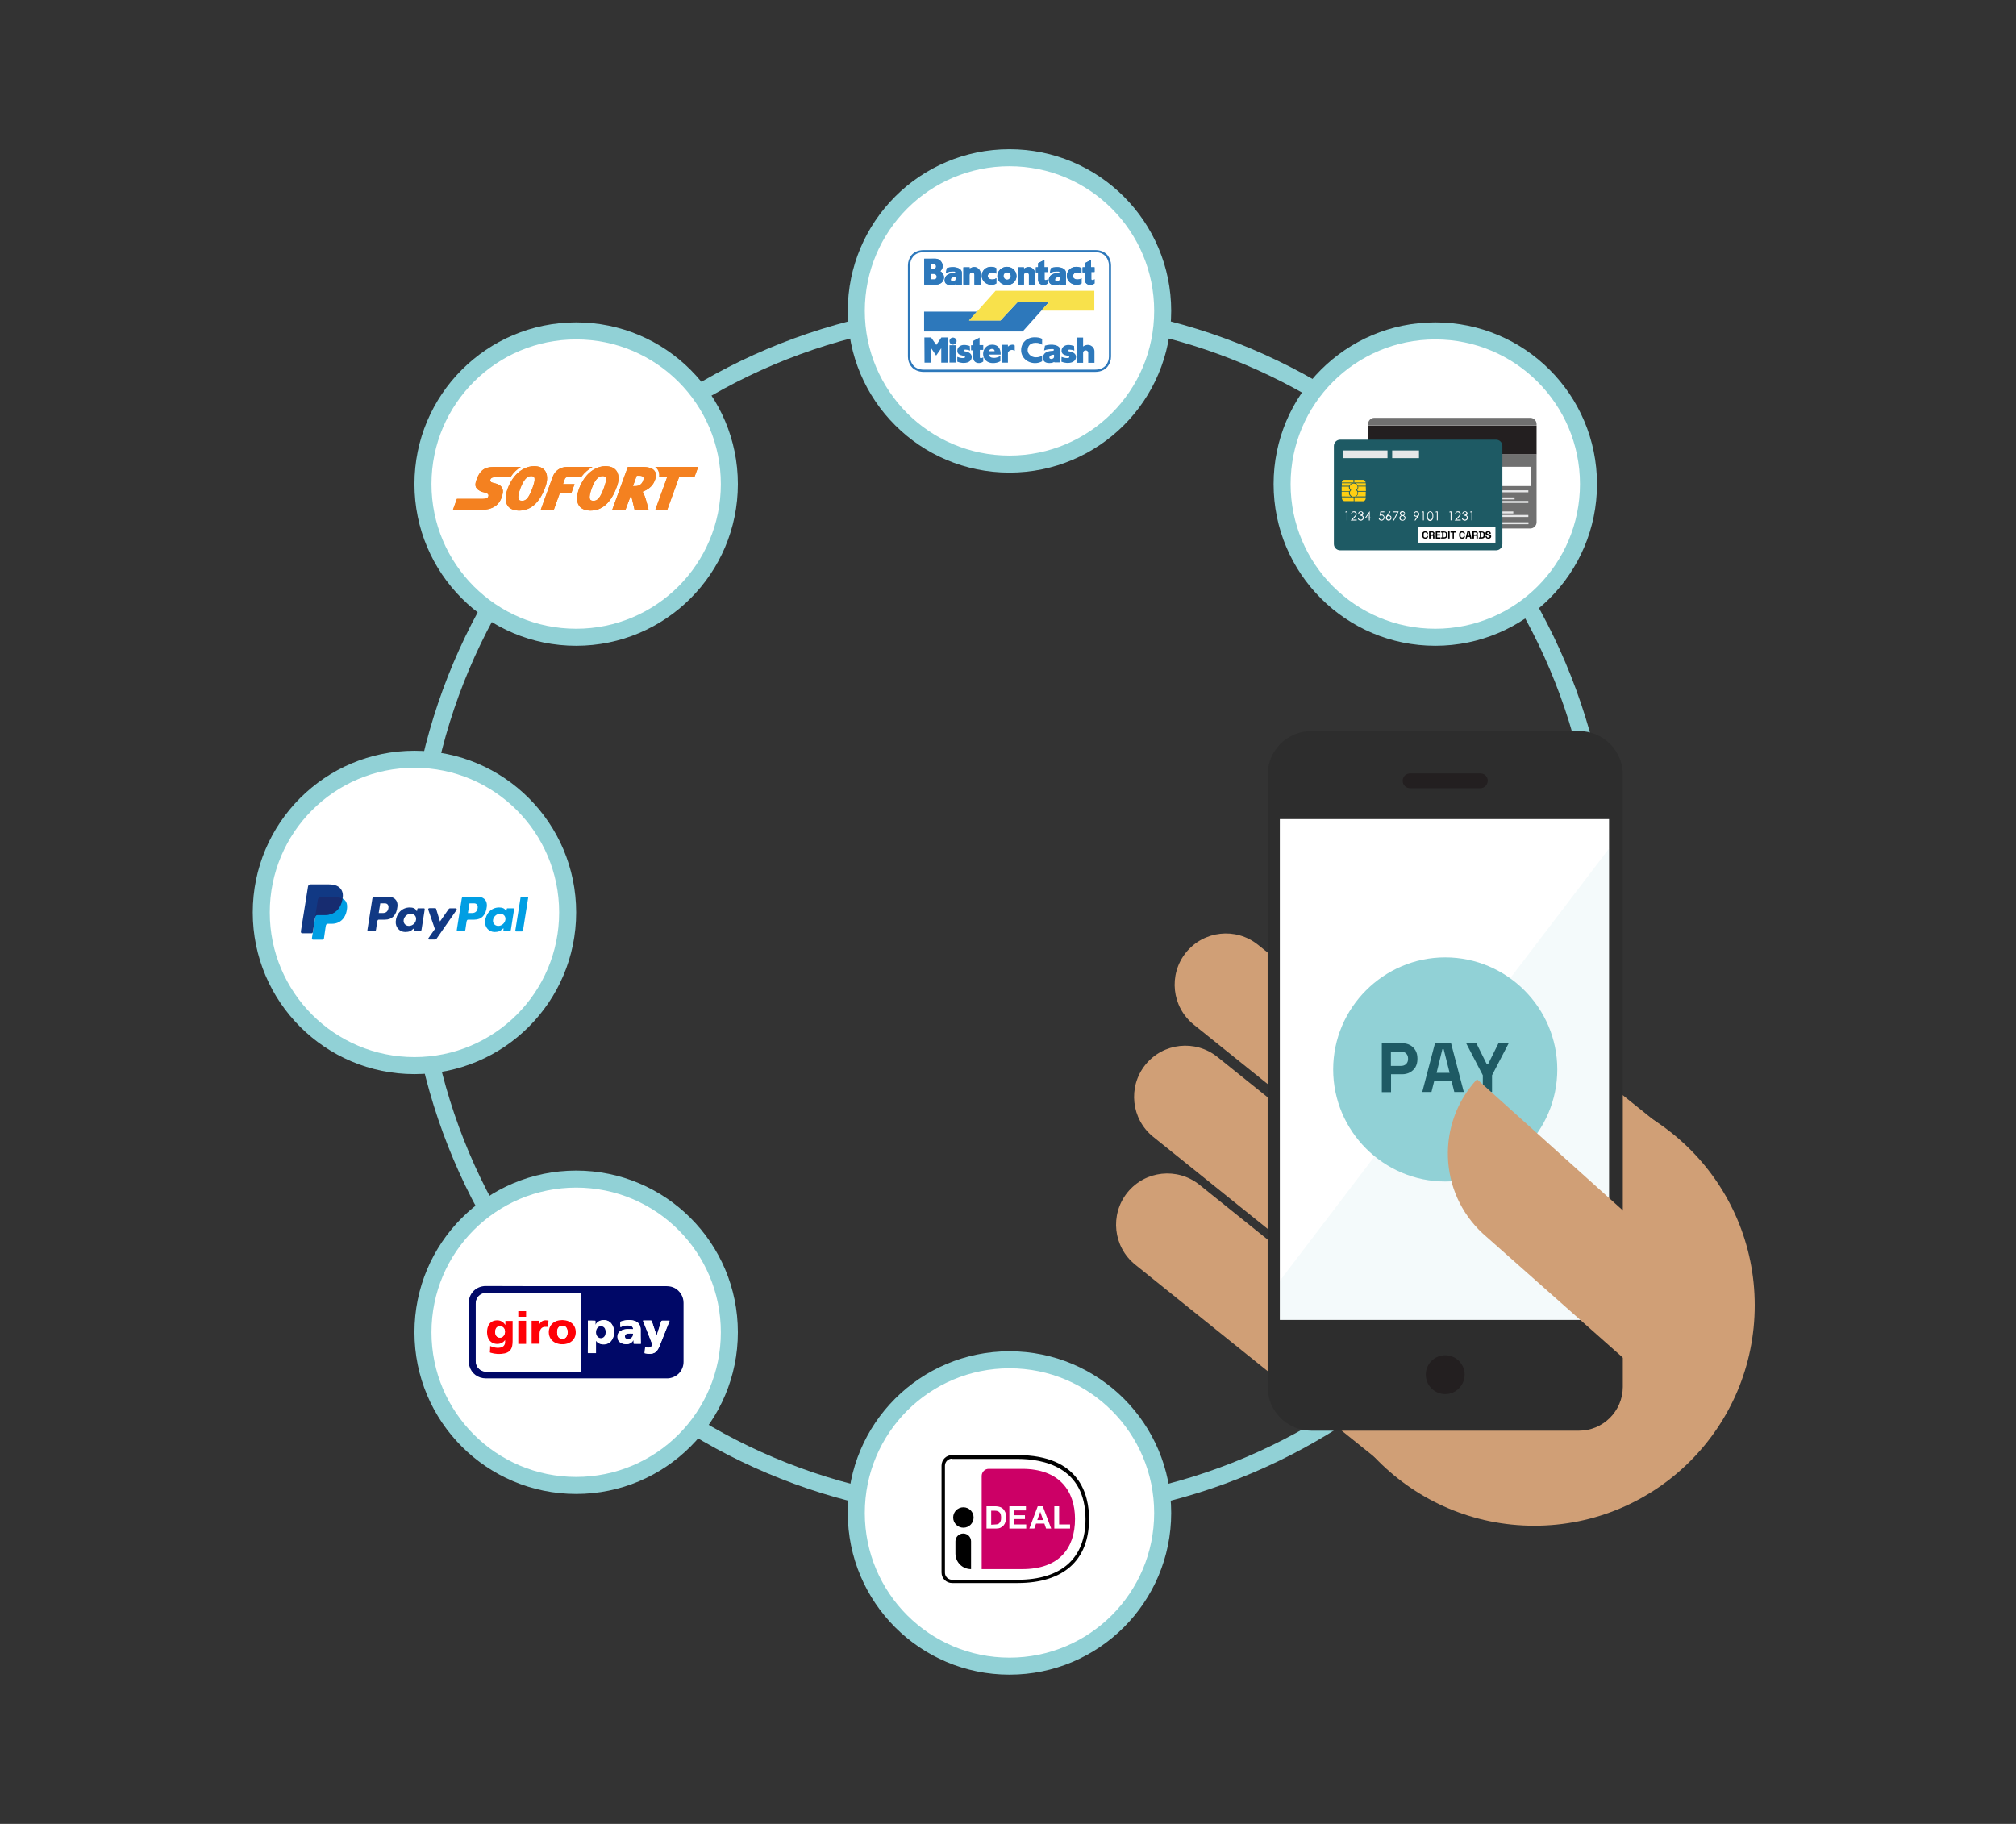 <?xml version="1.0" encoding="utf-8"?>
<!-- Generator: Adobe Illustrator 26.0.2, SVG Export Plug-In . SVG Version: 6.00 Build 0)  -->
<svg version="1.1" xmlns="http://www.w3.org/2000/svg" xmlns:xlink="http://www.w3.org/1999/xlink" x="0px" y="0px"
	 width="1421.3px" height="1285.9px" viewBox="0 0 1421.3 1285.9" style="enable-background:new 0 0 1421.3 1285.9;"
	 xml:space="preserve">
<rect x="0" y="0" width="1421.3" height="1285.9" fill="#333333" stroke="none"/>
<style type="text/css">
	.st0{fill:#91D1D6;}
	.st1{fill:#FEBF10;}
	.st2{fill:#D09F76;}
	.st3{opacity:0.5;fill:#91D1D6;}
	.st4{fill:#FFFFFF;}
	.st5{opacity:0.75;fill:#91D1D6;}
	.st6{opacity:0.5;fill:#FFFFFF;}
	.st7{opacity:0.25;fill:#91D1D6;}
	.st8{opacity:0.5;}
	.st9{opacity:0.75;fill:#FFFFFF;}
	.st10{fill:#1E5A64;}
	.st11{fill:#FCCB5E;}
	.st12{fill:#006838;}
	.st13{fill:#BE1E2D;}
	.st14{fill:#BC8C68;}
	.st15{fill:#DBC2B0;}
	.st16{fill:none;stroke:#1E5A64;stroke-width:8;stroke-miterlimit:10;}
	.st17{fill:#FFFFFF;stroke:#1E5A64;stroke-width:8;stroke-miterlimit:10;}
	.st18{fill:#231F20;}
	.st19{fill:#F2D5C1;}
	.st20{fill:none;stroke:#006838;stroke-width:8;stroke-miterlimit:10;}
	.st21{fill:#FFFFFF;stroke:#006838;stroke-width:8;stroke-miterlimit:10;}
	.st22{fill:#FF5050;}
	.st23{fill:none;}
	.st24{fill:#603813;}
	.st25{fill:#1A5056;}
	.st26{fill:none;stroke:#D08276;stroke-width:8;stroke-linecap:round;stroke-linejoin:round;stroke-miterlimit:10;}
	.st27{fill:#FFFFFF;stroke:#FFFFFF;stroke-width:8;stroke-miterlimit:10;}
	.st28{fill:none;stroke:#231F20;stroke-width:8;stroke-miterlimit:10;}
	.st29{opacity:0.9;fill:#1E5A64;stroke:#231F20;stroke-width:8;stroke-miterlimit:10;}
	.st30{fill:none;stroke:#231F20;stroke-width:8;stroke-linecap:round;stroke-linejoin:round;stroke-miterlimit:10;}
	.st31{fill:#D8A884;}
	.st32{fill:none;stroke:#FFFFFF;stroke-width:3;stroke-miterlimit:10;}
	.st33{fill:none;stroke:#91D1D6;stroke-width:3;stroke-miterlimit:10;}
	.st34{fill:none;stroke:#005B2D;stroke-width:8;stroke-miterlimit:10;}
	.st35{fill:#EF7D7D;}
	.st36{fill:none;stroke:#FFFFFF;stroke-width:9;stroke-miterlimit:10;}
	
		.st37{fill:none;stroke:#91D1D6;stroke-width:12;stroke-linecap:round;stroke-linejoin:round;stroke-miterlimit:10;stroke-dasharray:20;}
	.st38{fill:none;stroke:#91D1D6;stroke-width:14;stroke-linecap:round;stroke-linejoin:round;stroke-dasharray:20.057,20.057;}
	.st39{opacity:0.25;}
	.st40{fill:#8A5E3C;}
	.st41{fill:#262261;}
	.st42{fill:#2B388F;}
	.st43{fill:#E9CEBB;}
	.st44{fill:none;stroke:#FFFFFF;stroke-width:8;stroke-miterlimit:10;}
	.st45{opacity:0.75;}
	.st46{fill:#184A4C;}
	.st47{opacity:0.5;fill:#1E5A64;}
	.st48{fill:#C68D00;}
	.st49{fill:#F1F1F2;}
	.st50{fill:none;stroke:#FCCB5E;stroke-width:8;stroke-miterlimit:10;}
	.st51{fill:#79B9BA;}
	.st52{fill:none;stroke:#FEBF10;stroke-width:8;stroke-miterlimit:10;}
	.st53{fill:#113F44;}
	.st54{fill:none;stroke:#FFFFFF;stroke-width:14;stroke-miterlimit:10;}
	.st55{fill:#FFFFFF;stroke:#FFFFFF;stroke-width:3;stroke-miterlimit:10;}
	.st56{fill:none;stroke:#91D1D6;stroke-width:12;stroke-linecap:round;stroke-linejoin:round;stroke-miterlimit:10;}
	.st57{fill:none;stroke:#FF5050;stroke-width:12;stroke-linecap:round;stroke-linejoin:round;}
	.st58{fill:none;stroke:#FF5050;stroke-width:12;stroke-linecap:round;stroke-linejoin:round;stroke-dasharray:20.778,20.778;}
	.st59{fill:none;stroke:#FFFFFF;stroke-width:12;stroke-miterlimit:10;}
	.st60{fill:none;stroke:#FFFFFF;stroke-width:12;stroke-linecap:round;stroke-linejoin:round;stroke-miterlimit:10;}
	.st61{fill:none;stroke:#91D1D6;stroke-width:12;stroke-linecap:round;stroke-linejoin:round;}
	.st62{fill:none;stroke:#91D1D6;stroke-width:12;stroke-linecap:round;stroke-linejoin:round;stroke-dasharray:19.973,19.973;}
	.st63{fill:none;stroke:#91D1D6;stroke-width:12;stroke-linecap:round;stroke-linejoin:round;stroke-dasharray:20.716,20.716;}
	.st64{fill:none;stroke:#91D1D6;stroke-width:12;stroke-linecap:round;stroke-linejoin:round;stroke-dasharray:20.117,20.117;}
	.st65{fill:#91D1D6;stroke:#91D1D6;stroke-miterlimit:10;}
	.st66{fill:#91D1D6;stroke:#91D1D6;stroke-width:0.75;stroke-miterlimit:10;}
	.st67{fill:none;stroke:#1E5A64;stroke-width:12;stroke-linecap:round;stroke-linejoin:round;stroke-miterlimit:10;}
	.st68{opacity:0.25;fill:#FFFFFF;}
	.st69{opacity:0.4;fill:#1E5A64;}
	.st70{fill:none;stroke:#FF5050;stroke-width:12;stroke-linecap:round;stroke-linejoin:round;stroke-dasharray:19.976,19.976;}
	.st71{fill:none;stroke:#FF5050;stroke-width:12;stroke-linecap:round;stroke-linejoin:round;stroke-miterlimit:10;}
	.st72{fill:#29B473;}
	.st73{fill:none;stroke:#29B473;stroke-width:12;stroke-linecap:round;stroke-linejoin:round;stroke-miterlimit:10;}
	.st74{fill:none;stroke:#FCCB5E;stroke-width:12;stroke-linecap:round;stroke-linejoin:round;stroke-miterlimit:10;}
	.st75{opacity:0.15;fill:#91D1D6;}
	.st76{opacity:0.14;fill:#FFFFFF;}
	.st77{fill:#FFFFFF;stroke:#91D1D6;stroke-width:12;stroke-miterlimit:10;}
	.st78{fill:#FFFFFF;stroke:#FFFFFF;stroke-width:0.5;stroke-miterlimit:10;}
	
		.st79{fill:none;stroke:#FFFFFF;stroke-width:12;stroke-linecap:round;stroke-linejoin:round;stroke-miterlimit:10;stroke-dasharray:20;}
	.st80{fill:#FFFFFF;stroke:#91D1D6;stroke-width:12;stroke-linecap:round;stroke-linejoin:round;stroke-miterlimit:10;}
	.st81{fill:#91D1D6;stroke:#91D1D6;stroke-width:2;stroke-miterlimit:10;}
	.st82{fill:#91D1D6;stroke:#91D1D6;stroke-width:3;stroke-miterlimit:10;}
	.st83{fill:#2D2D2D;}
	.st84{opacity:0.1;fill:#91D1D6;}
	.st85{fill:#CC0066;}
	.st86{fill:#000867;}
	.st87{fill:#FF0107;}
	.st88{fill-rule:evenodd;clip-rule:evenodd;fill:#009EE3;}
	.st89{fill-rule:evenodd;clip-rule:evenodd;fill:#113984;}
	.st90{fill-rule:evenodd;clip-rule:evenodd;fill:#172C70;}
	.st91{fill:#F48120;}
	.st92{fill-rule:evenodd;clip-rule:evenodd;fill:#FFFFFF;}
	.st93{fill:#2D78BB;}
	.st94{fill-rule:evenodd;clip-rule:evenodd;fill:#2D78BB;}
	.st95{fill-rule:evenodd;clip-rule:evenodd;fill:#F8E14B;}
	.st96{fill:#707070;}
	.st97{fill:#E6E7E8;}
	.st98{clip-path:url(#SVGID_00000151528666011019779600000002838098043653459355_);}
	.st99{fill:#FFCF12;}
	.st100{fill:#1E5A64;stroke:#1E5A64;stroke-width:12;stroke-linecap:round;stroke-linejoin:round;stroke-miterlimit:10;}
	.st101{opacity:0.25;fill:#FF5050;}
	.st102{fill:none;stroke:#231F20;stroke-width:20;stroke-miterlimit:10;}
	.st103{fill:none;stroke:#1E5A64;stroke-width:15;stroke-miterlimit:10;}
	.st104{fill:#FFFFFF;stroke:#1E5A64;stroke-width:15;stroke-miterlimit:10;}
	.st105{fill:#231F20;stroke:#231F20;stroke-width:12;stroke-miterlimit:10;}
	.st106{opacity:0.75;fill:#1E5A64;}
	.st107{opacity:0.1;fill:#1E5A64;}
	.st108{fill:#EFD9CB;}
</style>
<g id="Layer_1">
</g>
<g id="Layer_2">
</g>
<g id="Layer_3">
</g>
<g id="Layer_6">
</g>
<g id="Layer_9">
	<path class="st56" d="M720.5,1065.4h-17.6c-226.4,0-409.9-183.5-409.9-409.9v-26.3c0-226.4,183.5-409.9,409.9-409.9h17.6
		c226.4,0,409.9,183.5,409.9,409.9v26.3C1130.5,881.9,946.9,1065.4,720.5,1065.4z"/>
	<circle class="st2" cx="1081.7" cy="920.3" r="155.4"/>
	<path class="st2" d="M1126.7,851l45.3-56.4L976,637.1c-15.6-12.5-38.3-10-50.8,5.5l0,0c-12.5,15.6-10,38.3,5.5,50.8L1126.7,851z"/>
	<path class="st2" d="M1037.6,880l45.3-56.4l-196-157.5c-15.6-12.5-38.3-10-50.8,5.5l0,0c-12.5,15.6-10,38.3,5.5,50.8L1037.6,880z"
		/>
	<path class="st2" d="M1009,959.1l45.3-56.4l-196-157.5c-15.6-12.5-38.3-10-50.8,5.5l0,0c-12.5,15.6-10,38.3,5.5,50.8L1009,959.1z"
		/>
	<path class="st2" d="M996.3,1049.2l45.3-56.4l-196-157.5c-15.6-12.5-38.3-10-50.8,5.5l0,0c-12.5,15.6-10,38.3,5.5,50.8
		L996.3,1049.2z"/>
	<g>
		<g>
			<path class="st83" d="M1113.1,1008.7H924.6c-17.1,0-30.9-13.8-30.9-30.9V546.3c0-17.1,13.8-30.9,30.9-30.9h188.6
				c17.1,0,30.9,13.8,30.9,30.9v431.6C1144,994.9,1130.2,1008.7,1113.1,1008.7z"/>
			<rect x="902.3" y="577.5" class="st4" width="232.1" height="353.1"/>
			<polygon class="st84" points="1134.4,598.2 1134.4,930.6 902.3,930.6 902.3,903 			"/>
			<path class="st18" d="M1043.7,555.7h-49.6c-2.9,0-5.2-2.3-5.2-5.2l0,0c0-2.9,2.3-5.2,5.2-5.2h49.6c2.9,0,5.2,2.3,5.2,5.2l0,0
				C1048.8,553.4,1046.5,555.7,1043.7,555.7z"/>
			<path class="st18" d="M1018.9,982.9L1018.9,982.9c-7.5,0-13.7-6.1-13.7-13.7v0c0-7.5,6.1-13.7,13.7-13.7l0,0
				c7.5,0,13.7,6.1,13.7,13.7v0C1032.5,976.8,1026.4,982.9,1018.9,982.9z"/>
		</g>
		<path class="st0" d="M1018.9,833L1018.9,833c-43.5,0-79-35.6-79-79v0c0-43.5,35.6-79,79-79h0c43.5,0,79,35.6,79,79v0
			C1097.9,797.5,1062.3,833,1018.9,833z"/>
		<g>
			<path class="st10" d="M974.2,769.9v-34.4h14.1c2.2,0,4.1,0.4,5.7,1.3c1.7,0.9,2.9,2.1,3.9,3.7c0.9,1.6,1.4,3.4,1.4,5.6v0.7
				c0,2.1-0.5,4-1.4,5.6c-1,1.6-2.3,2.8-3.9,3.7c-1.7,0.9-3.5,1.3-5.6,1.3h-7.7v12.6H974.2z M980.6,751.5h7c1.5,0,2.8-0.4,3.7-1.3
				c0.9-0.9,1.4-2,1.4-3.5v-0.5c0-1.5-0.5-2.6-1.4-3.5c-0.9-0.9-2.2-1.3-3.7-1.3h-7V751.5z"/>
			<path class="st10" d="M1002.7,769.9l9-34.4h11.3l9,34.4h-6.7l-1.9-7.6h-12.3l-1.9,7.6H1002.7z M1012.8,756.4h9.2l-4.2-16.7h-0.9
				L1012.8,756.4z"/>
			<path class="st10" d="M1045.4,769.9v-11.8l-11.7-22.5h7.2l7.3,14.7h0.9l7.3-14.7h7.2l-11.7,22.5v11.8H1045.4z"/>
		</g>
	</g>
	<path class="st2" d="M1157.8,969.3l52.4-56.5l-168.9-151.9l0,0c-28.9,31.2-27.1,79.9,4.1,108.8L1157.8,969.3z"/>
	<circle class="st77" cx="1011.9" cy="341.3" r="108"/>
	<circle class="st77" cx="406.2" cy="341.3" r="108"/>
	<circle class="st77" cx="406.2" cy="939.3" r="108"/>
	<circle class="st77" cx="711.7" cy="219.2" r="108"/>
	<circle class="st77" cx="711.7" cy="1066.7" r="108"/>
	<circle class="st77" cx="292.2" cy="643.3" r="108"/>
	<g>
		<path class="st85" d="M692.1,1040.6v65.7h28.6c26,0,37.2-14.7,37.2-35.4c0-19.9-11.3-35.3-37.2-35.3h-23.7
			C694.3,1035.6,692.1,1037.9,692.1,1040.6z"/>
		<g>
			<g>
				<path d="M717.4,1116.1h-46.2c-4.1,0-7.4-3.3-7.4-7.4v-75.4c0-4.1,3.3-7.4,7.4-7.4h46.2c43.9,0,50.4,28.2,50.4,45
					C767.8,1100,749.9,1116.1,717.4,1116.1z M671.2,1028.4c-2.7,0-5,2.2-5,5v75.4c0,2.7,2.2,5,5,5h46.2c30.9,0,47.9-15.2,47.9-42.7
					c0-37-30-42.5-47.9-42.5H671.2L671.2,1028.4z"/>
			</g>
		</g>
		<g>
			<path class="st4" d="M702.2,1062c1,0,1.9,0.2,2.8,0.5c0.9,0.3,1.6,0.8,2.3,1.4c0.6,0.7,1.1,1.5,1.5,2.4c0.3,1,0.5,2.1,0.5,3.4
				c0,1.2-0.2,2.2-0.4,3.2c-0.3,1-0.7,1.8-1.3,2.5s-1.3,1.2-2.2,1.7c-0.9,0.4-1.9,0.6-3.1,0.6h-6.8V1062L702.2,1062L702.2,1062z
				 M701.9,1074.8c0.5,0,1-0.1,1.5-0.2c0.5-0.2,0.9-0.4,1.2-0.8c0.3-0.4,0.7-0.9,0.9-1.5s0.3-1.3,0.3-2.2c0-0.8-0.1-1.5-0.2-2.1
				c-0.2-0.6-0.4-1.2-0.8-1.6s-0.8-0.8-1.4-1c-0.6-0.2-1.3-0.3-2.1-0.3h-2.5v9.9L701.9,1074.8L701.9,1074.8z"/>
			<path class="st4" d="M723.3,1062v2.9H715v3.4h7.6v2.7H715v3.8h8.5v2.9h-11.9V1062L723.3,1062L723.3,1062z"/>
			<path class="st4" d="M735.2,1062l5.9,15.7h-3.6l-1.2-3.5h-5.9l-1.2,3.5h-3.5l5.9-15.7C731.6,1062,735.2,1062,735.2,1062z
				 M735.4,1071.7l-2-5.8h0l-2.1,5.8H735.4z"/>
			<path class="st4" d="M746.7,1062v12.8h7.7v2.9h-11.1V1062C743.2,1062,746.7,1062,746.7,1062z"/>
		</g>
		<g>
			<circle cx="679.2" cy="1069.9" r="7.2"/>
		</g>
		<path d="M684.6,1106.3L684.6,1106.3c-6.1,0-11-4.9-11-11v-8.6c0-3,2.4-5.5,5.5-5.5l0,0c3,0,5.5,2.4,5.5,5.5L684.6,1106.3
			L684.6,1106.3z"/>
	</g>
	<g>
		<path class="st86" d="M406.2,906.8c21.2,0,42.4,0,63.7,0c4.4,0,7.8,1.8,10.2,5.5c1.2,1.9,1.8,4,1.8,6.3c0,13.8,0,27.6,0,41.5
			c0,6-4.2,10.7-10.1,11.6c-0.7,0.1-1.3,0.1-2,0.1c-42.4,0-84.8,0-127.2,0c-5.7,0-10.3-3.5-11.7-8.8c-0.2-0.9-0.4-1.9-0.4-2.9
			c0-13.9,0-27.8,0-41.7c0-6,4.5-10.9,10.4-11.6c0.6-0.1,1.1-0.1,1.7-0.1C363.9,906.8,385,906.8,406.2,906.8z M409.7,967.1
			c0-18.5,0-37,0-55.5c-0.2,0-0.3,0-0.4,0c-22.2,0-44.3,0-66.5,0c-4.2,0-7.4,3.2-7.4,7.4c0,13.5,0,27.1,0,40.6
			c0,0.6,0.1,1.2,0.2,1.8c0.6,3,3.5,5.7,7.4,5.7c22,0,44.1,0,66.1,0C409.3,967.1,409.5,967.1,409.7,967.1z M414.5,931.1
			c0,7.7,0,15.3,0,22.9c1.9,0,3.7,0,5.7,0c0-2.9,0-5.8,0-8.7c0.4,0.4,0.7,0.8,1.1,1.2c0.4,0.3,0.8,0.6,1.3,0.8
			c2.7,1.2,6.9,0.8,9-2.8c1.5-2.7,1.8-5.5,0.9-8.4c-1.1-3.5-3.7-5.4-7.1-5.2c-2.3,0.1-4.2,1-5.4,3.1c0,0-0.1,0.1-0.2,0.2
			c0-1,0-1.9,0-2.9C417.9,931.1,416.2,931.1,414.5,931.1z M453.3,931.1c0.1,0.2,0.1,0.4,0.2,0.6c2.1,5.2,4.1,10.5,6.2,15.7
			c0.2,0.4,0.1,0.7,0,1.1c-0.6,1.2-1.7,1.8-3.2,1.6c-0.5-0.1-1.1-0.2-1.7-0.3c-0.1,1.4-0.2,2.8-0.4,4.2c1.4,0.3,2.8,0.5,4.2,0.4
			c2-0.1,3.6-1,4.8-2.6c0.6-0.9,1.1-1.8,1.5-2.8c2.3-5.9,4.6-11.7,7-17.6c0-0.1,0-0.1,0.1-0.3c-0.2,0-0.4,0-0.6,0c-1.5,0-3,0-4.5,0
			c-0.4,0-0.6,0.1-0.8,0.5c-0.9,3-1.9,6.1-2.9,9.1c-0.1,0.3-0.2,0.6-0.3,1c-0.1-0.3-0.2-0.4-0.2-0.6c-1.1-3.2-2.1-6.4-3.2-9.6
			c-0.1-0.4-0.3-0.5-0.7-0.5c-1.6,0-3.2,0-4.8,0C453.9,931.1,453.6,931.1,453.3,931.1z M451.8,947.4c-0.1-1.9-0.1-3.7-0.2-5.5
			c0-1.6,0-3.2,0-4.8c-0.1-3-1.7-5.2-4.7-6c-3.2-0.8-6.3-0.4-9.3,0.6c-0.1,0.1-0.3,0.3-0.3,0.5c0,1,0,2,0,3c0,0.1,0,0.2,0.1,0.4
			c0.1,0,0.2-0.1,0.3-0.1c1.6-0.8,3.3-1.1,5-1.1c0.8,0,1.6,0.2,2.3,0.5c0.9,0.4,1.4,1.3,1.3,2.2c-1.3,0-2.5-0.1-3.8-0.1
			c-1.7,0.1-3.5,0.4-5,1.3c-1.7,1.1-2.4,2.7-2.2,4.6c0.1,1.8,1,3.1,2.6,3.9c0.9,0.5,1.9,0.7,2.9,0.8c2.3,0.2,4.2-0.6,5.5-2.5
			c0.1-0.1,0.1-0.2,0.3-0.4c0.1,0.9,0.1,1.7,0.1,2.6C448.5,947.4,450.2,947.4,451.8,947.4z"/>
		<path class="st4" d="M409.7,967.1c-0.2,0-0.4,0-0.5,0c-22,0-44.1,0-66.1,0c-3.9,0-6.8-2.6-7.4-5.7c-0.1-0.6-0.2-1.2-0.2-1.8
			c0-13.5,0-27.1,0-40.6c0-4.2,3.2-7.4,7.4-7.4c22.2,0,44.3,0,66.5,0c0.1,0,0.3,0,0.4,0C409.7,930.1,409.7,948.5,409.7,967.1z
			 M345.6,949c-0.1,1.3-0.1,2.6-0.3,3.9c0,0.4,0.1,0.5,0.4,0.6c3.2,1,6.5,1.2,9.9,0.5c2.9-0.6,4.8-2.3,5.4-5.3
			c0.2-1.1,0.3-2.2,0.3-3.4c0-4.6,0-9.1,0-13.7c0-0.2,0-0.3,0-0.5c-1.7,0-3.4,0-5.1,0c0,1,0,1.9,0,2.9c-0.2-0.2-0.2-0.3-0.3-0.4
			c-1.4-2-3.3-3.1-5.8-2.9c-2.6,0.2-4.7,1.3-5.9,3.7c-0.6,1.1-0.8,2.3-0.9,3.5c-0.2,1.9,0,3.8,0.9,5.6c2.2,4.8,9,5.1,11.6,1.3
			c0.1-0.1,0.1-0.1,0.2-0.3c0,0.6,0,1.2,0,1.7c-0.2,2-1.3,3.3-3.3,3.7c-1.7,0.3-3.3,0.2-4.9-0.3C347.2,949.6,346.4,949.3,345.6,949z
			 M396.4,930.7c-0.7,0.1-1.5,0.1-2.2,0.3c-4.3,0.7-7.1,3.8-7.2,8.2c-0.1,3.8,2,6.8,5.6,8c2,0.7,4,0.8,6,0.5c3.7-0.6,7.1-3,7.4-7.7
			c0.2-3.4-1.2-6.6-4.7-8.2C399.7,931,398.1,930.8,396.4,930.7z M386.4,935.5c0.1-1.5,0.2-3,0.3-4.5c-3.1-0.7-5.4,0.2-6.7,3.1
			c0,0-0.1-0.1-0.1-0.1c0-1,0-1.9,0-2.9c-1.7,0-3.4,0-5.1,0c0,5.4,0,10.8,0,16.2c1.9,0,3.7,0,5.6,0c0-0.2,0-0.4,0-0.6
			c0-2,0-4.1,0-6.1c0-0.5,0-1,0.1-1.6c0.3-2,1.5-3.4,3.3-3.6C384.6,935.4,385.5,935.5,386.4,935.5z M365.4,931.2
			c0,5.5,0,10.9,0,16.3c1.9,0,3.7,0,5.5,0c0-5.4,0-10.8,0-16.3C369.1,931.2,367.3,931.2,365.4,931.2z M365.4,924.4c0,1.4,0,2.7,0,4
			c1.9,0,3.7,0,5.5,0c0-1.4,0-2.7,0-4C369.1,924.4,367.3,924.4,365.4,924.4z"/>
		<path class="st4" d="M414.5,931.1c1.7,0,3.4,0,5.2,0c0,0.9,0,1.9,0,2.9c0.1-0.1,0.2-0.1,0.2-0.2c1.2-2.1,3.1-3,5.4-3.1
			c3.5-0.2,6,1.7,7.1,5.2c0.9,2.9,0.6,5.8-0.9,8.4c-2.1,3.6-6.3,4-9,2.8c-0.5-0.2-0.9-0.5-1.3-0.8c-0.4-0.3-0.7-0.7-1.1-1.2
			c0,2.9,0,5.8,0,8.7c-1.9,0-3.8,0-5.7,0C414.5,946.4,414.5,938.8,414.5,931.1z M427,938.8c0-0.5-0.2-1.4-0.7-2.2
			c-1.1-1.8-3.7-2-5.1-0.5c-1.5,1.7-1.4,4.8,0.1,6.4c1.5,1.5,3.9,1.2,5-0.7C426.8,941,427,940.1,427,938.8z"/>
		<path class="st4" d="M453.3,931.1c0.3,0,0.5,0,0.8,0c1.6,0,3.2,0,4.8,0c0.4,0,0.6,0.1,0.7,0.5c1,3.2,2.1,6.4,3.2,9.6
			c0.1,0.2,0.1,0.3,0.2,0.6c0.1-0.4,0.2-0.7,0.3-1c1-3,1.9-6.1,2.9-9.1c0.1-0.4,0.3-0.5,0.8-0.5c1.5,0,3,0,4.5,0c0.2,0,0.4,0,0.6,0
			c0,0.1,0,0.2-0.1,0.3c-2.3,5.9-4.6,11.7-7,17.6c-0.4,1-0.9,1.9-1.5,2.8c-1.1,1.7-2.8,2.5-4.8,2.6c-1.4,0.1-2.8-0.1-4.2-0.4
			c0.1-1.4,0.2-2.8,0.4-4.2c0.6,0.1,1.1,0.2,1.7,0.3c1.5,0.2,2.6-0.4,3.2-1.6c0.2-0.4,0.2-0.7,0-1.1c-2.1-5.2-4.2-10.5-6.2-15.7
			C453.5,931.5,453.4,931.4,453.3,931.1z"/>
		<path class="st4" d="M451.8,947.4c-1.6,0-3.3,0-5,0c0-0.8-0.1-1.6-0.1-2.6c-0.2,0.2-0.2,0.3-0.3,0.4c-1.3,2-3.2,2.7-5.5,2.5
			c-1-0.1-2-0.3-2.9-0.8c-1.6-0.8-2.5-2.1-2.6-3.9c-0.1-2,0.5-3.6,2.2-4.6c1.5-0.9,3.2-1.3,5-1.3c1.3,0,2.5,0,3.8,0.1
			c0.1-0.9-0.3-1.8-1.3-2.2c-0.7-0.3-1.5-0.4-2.3-0.5c-1.8-0.1-3.5,0.3-5,1.1c-0.1,0-0.1,0.1-0.3,0.1c0-0.2-0.1-0.3-0.1-0.4
			c0-1-0.1-2,0-3c0-0.2,0.2-0.4,0.3-0.5c3-1.1,6.2-1.4,9.3-0.6c2.9,0.7,4.6,2.9,4.7,6c0,1.6,0,3.2,0,4.8
			C451.7,943.7,451.7,945.6,451.8,947.4z M446.3,940.3c-1.3,0-2.5,0-3.7,0c-0.3,0-0.7,0.2-1,0.3c-0.7,0.4-1.1,1.1-1,1.9
			c0.1,0.8,0.6,1.2,1.3,1.4C444.1,944.6,446.4,942.7,446.3,940.3z"/>
		<path class="st87" d="M345.6,949c0.8,0.3,1.5,0.6,2.3,0.8c1.6,0.5,3.2,0.6,4.9,0.3c2-0.4,3.2-1.7,3.3-3.7c0-0.5,0-1.1,0-1.7
			c-0.1,0.1-0.2,0.2-0.2,0.3c-2.7,3.7-9.4,3.4-11.6-1.3c-0.8-1.8-1-3.6-0.9-5.6c0.1-1.2,0.4-2.4,0.9-3.5c1.2-2.4,3.2-3.6,5.9-3.7
			c2.5-0.1,4.4,0.9,5.8,2.9c0.1,0.1,0.2,0.2,0.3,0.4c0-1,0-2,0-2.9c1.7,0,3.4,0,5.1,0c0,0.2,0,0.3,0,0.5c0,4.6,0,9.1,0,13.7
			c0,1.1-0.1,2.3-0.3,3.4c-0.6,3-2.5,4.7-5.4,5.3c-3.3,0.7-6.6,0.5-9.9-0.5c-0.4-0.1-0.5-0.3-0.4-0.6
			C345.5,951.6,345.6,950.3,345.6,949z M356,939c-0.1-0.4-0.1-0.9-0.2-1.3c-0.4-1.6-1.7-2.7-3.4-2.7c-1.5,0-2.7,0.9-3.1,2.5
			c-0.3,1-0.3,2.1,0,3.1c0.4,1.3,1.2,2.2,2.6,2.4c1.4,0.2,2.5-0.4,3.3-1.6C355.8,940.8,356,939.9,356,939z"/>
		<path class="st87" d="M396.4,930.7c1.7,0.1,3.3,0.3,4.8,1c3.5,1.6,4.9,4.8,4.7,8.2c-0.3,4.7-3.7,7.1-7.4,7.7c-2,0.3-4,0.2-6-0.5
			c-3.6-1.3-5.6-4.2-5.6-8c0.1-4.3,2.9-7.5,7.2-8.2C394.9,930.8,395.7,930.8,396.4,930.7z M392.8,939.3c0,0.9,0.1,1.8,0.5,2.7
			c0.6,1.3,1.7,1.9,3.1,1.9c1.4,0,2.5-0.6,3.1-1.9c0.8-1.8,0.8-3.7,0-5.5c-0.6-1.3-1.7-1.8-3.1-1.8c-1.4,0-2.4,0.6-3.1,1.8
			C392.9,937.4,392.8,938.3,392.8,939.3z"/>
		<path class="st87" d="M386.4,935.5c-0.9,0-1.8-0.1-2.6,0c-1.8,0.2-3,1.6-3.3,3.6c-0.1,0.5-0.1,1-0.1,1.6c0,2,0,4.1,0,6.1
			c0,0.2,0,0.4,0,0.6c-1.9,0-3.7,0-5.6,0c0-5.4,0-10.8,0-16.2c1.7,0,3.3,0,5.1,0c0,1,0,1.9,0,2.9c0,0,0.1,0.1,0.1,0.1
			c1.3-3,3.6-3.8,6.7-3.1C386.6,932.5,386.5,934,386.4,935.5z"/>
		<path class="st87" d="M365.4,931.2c1.9,0,3.7,0,5.5,0c0,5.4,0,10.8,0,16.3c-1.8,0-3.7,0-5.5,0C365.4,942,365.4,936.6,365.4,931.2z
			"/>
		<path class="st87" d="M365.4,924.4c1.9,0,3.7,0,5.5,0c0,1.3,0,2.7,0,4c-1.8,0-3.7,0-5.5,0C365.4,927.1,365.4,925.7,365.4,924.4z"
			/>
		<path class="st86" d="M427,938.8c0,1.3-0.2,2.2-0.6,3c-1.1,1.9-3.5,2.2-5,0.7c-1.6-1.6-1.6-4.7-0.1-6.4c1.4-1.6,4-1.4,5.1,0.5
			C426.8,937.4,427,938.3,427,938.8z"/>
		<path class="st86" d="M446.3,940.3c0.2,2.4-2.2,4.3-4.4,3.6c-0.7-0.2-1.2-0.6-1.3-1.4c-0.1-0.8,0.2-1.5,1-1.9
			c0.3-0.2,0.7-0.3,1-0.3C443.8,940.2,445,940.3,446.3,940.3z"/>
		<path class="st4" d="M356,939c-0.1,0.9-0.3,1.7-0.7,2.5c-0.8,1.2-1.9,1.8-3.3,1.6c-1.4-0.2-2.2-1.1-2.6-2.4c-0.3-1-0.3-2.1,0-3.1
			c0.4-1.6,1.6-2.5,3.1-2.5c1.7,0,3,1,3.4,2.7C355.9,938.2,356,938.6,356,939z"/>
		<path class="st4" d="M392.8,939.3c0-1,0.1-1.9,0.6-2.8c0.6-1.2,1.7-1.8,3.1-1.8c1.4,0,2.5,0.5,3.1,1.8c0.9,1.8,0.9,3.7,0,5.5
			c-0.6,1.3-1.7,1.9-3.1,1.9c-1.4,0-2.5-0.6-3.1-1.9C392.9,941.2,392.8,940.3,392.8,939.3z"/>
	</g>
	<g>
		<path class="st88" d="M226,632.7h11c5.9,0,8.1,3,7.7,7.4c-0.6,7.2-4.9,11.2-10.7,11.2h-2.9c-0.8,0-1.3,0.5-1.5,2l-1.2,8.3
			c-0.1,0.5-0.4,0.8-0.8,0.9h-6.9c-0.7,0-0.9-0.5-0.7-1.6l4.2-26.6C224.3,633.2,224.9,632.7,226,632.7L226,632.7z"/>
		<path class="st89" d="M273.6,632.2c3.7,0,7.1,2,6.6,7c-0.6,5.9-3.7,9.2-8.8,9.2h-4.4c-0.6,0-0.9,0.5-1.1,1.6l-0.8,5.4
			c-0.1,0.8-0.5,1.2-1.2,1.2h-4.1c-0.7,0-0.9-0.4-0.7-1.3l3.4-21.6c0.2-1.1,0.6-1.5,1.3-1.5L273.6,632.2L273.6,632.2L273.6,632.2z
			 M267,643.7h3.3c2.1-0.1,3.5-1.5,3.6-4.1c0.1-1.6-1-2.8-2.7-2.7l-3.1,0L267,643.7L267,643.7L267,643.7z M291.3,654.9
			c0.4-0.3,0.8-0.5,0.7-0.1l-0.1,1c-0.1,0.5,0.1,0.8,0.6,0.8h3.6c0.6,0,0.9-0.2,1.1-1.2l2.2-14c0.1-0.7-0.1-1-0.6-1h-4
			c-0.4,0-0.5,0.2-0.6,0.7l-0.1,0.9c-0.1,0.4-0.3,0.5-0.5,0.1c-0.7-1.6-2.4-2.3-4.8-2.3c-5.6,0.1-9.4,4.4-9.8,9.8
			c-0.3,4.2,2.7,7.5,6.7,7.5C288.6,657.1,289.9,656.3,291.3,654.9L291.3,654.9L291.3,654.9L291.3,654.9z M288.3,652.8
			c-2.4,0-4.1-1.9-3.7-4.3c0.4-2.3,2.6-4.3,5-4.3s4.1,1.9,3.7,4.3C293,650.9,290.7,652.8,288.3,652.8L288.3,652.8L288.3,652.8z
			 M306.5,640.3h-3.7c-0.8,0-1.1,0.6-0.8,1.3l4.6,13.4l-4.5,6.4c-0.4,0.5-0.1,1,0.4,1h4.1c0.1,0,0.1,0,0.1,0c0.4,0,0.8-0.2,1.1-0.6
			l14-20.1c0.4-0.6,0.2-1.3-0.5-1.3h-3.9c-0.7,0-0.9,0.3-1.3,0.8l-5.9,8.5l-2.6-8.5C307.6,640.6,307.3,640.3,306.5,640.3
			L306.5,640.3L306.5,640.3z"/>
		<path class="st88" d="M336.6,632.2c3.7,0,7.1,2,6.6,7c-0.6,5.9-3.7,9.2-8.8,9.2h-4.4c-0.6,0-0.9,0.5-1.1,1.6l-0.8,5.4
			c-0.1,0.8-0.5,1.2-1.2,1.2h-4.1c-0.7,0-0.9-0.4-0.7-1.3l3.4-21.6c0.2-1.1,0.6-1.5,1.3-1.5L336.6,632.2L336.6,632.2L336.6,632.2z
			 M329.9,643.7h3.3c2.1-0.1,3.5-1.5,3.6-4.1c0.1-1.6-1-2.8-2.7-2.7l-3.1,0L329.9,643.7L329.9,643.7L329.9,643.7z M354.3,654.9
			c0.4-0.3,0.8-0.5,0.7-0.1l-0.1,1c-0.1,0.5,0.1,0.8,0.6,0.8h3.6c0.6,0,0.9-0.2,1.1-1.2l2.2-14c0.1-0.7-0.1-1-0.6-1h-4
			c-0.4,0-0.5,0.2-0.6,0.7l-0.1,0.9c-0.1,0.4-0.3,0.5-0.5,0.1c-0.7-1.6-2.4-2.3-4.8-2.3c-5.6,0.1-9.4,4.4-9.8,9.8
			c-0.3,4.2,2.7,7.5,6.7,7.5C351.6,657.1,352.9,656.3,354.3,654.9L354.3,654.9L354.3,654.9L354.3,654.9z M351.3,652.8
			c-2.4,0-4.1-1.9-3.7-4.3c0.4-2.3,2.6-4.3,5-4.3c2.4,0,4.1,1.9,3.7,4.3C355.9,650.9,353.7,652.8,351.3,652.8L351.3,652.8
			L351.3,652.8z M368,656.7h-4.2c0,0,0,0,0,0c-0.3,0-0.5-0.2-0.5-0.5c0,0,0-0.1,0-0.1l3.7-23.3c0.1-0.3,0.4-0.6,0.7-0.6h4.2
			c0,0,0,0,0,0c0.3,0,0.5,0.2,0.5,0.5c0,0,0,0.1,0,0.1l-3.7,23.3C368.6,656.4,368.3,656.7,368,656.7L368,656.7L368,656.7z"/>
		<path class="st89" d="M219.2,623.5h11c3.1,0,6.8,0.1,9.2,2.3c1.6,1.4,2.5,3.7,2.3,6.2c-0.7,8.4-5.7,13.1-12.4,13.1h-5.4
			c-0.9,0-1.5,0.6-1.8,2.3l-1.5,9.6c-0.1,0.6-0.4,1-0.8,1h-6.8c-0.7,0-1-0.6-0.8-1.8l4.9-30.8C217.2,624.1,217.9,623.5,219.2,623.5
			L219.2,623.5z"/>
		<path class="st90" d="M222.2,646.4l1.9-12.1c0.2-1.1,0.7-1.6,1.9-1.6h11c1.8,0,3.3,0.3,4.4,0.8c-1.1,7.4-5.9,11.6-12.2,11.6h-5.4
			C223.1,645.1,222.5,645.4,222.2,646.4L222.2,646.4z"/>
	</g>
	<g transform="matrix(1.333 0 0 -1.333 -60.978 392.527)">
		<path class="st91" d="M321.2,47.5h-13.1c-2.1,0-4.1,0-5.9-0.9s-3.4-2.7-4.6-6.4c-0.3-0.8-0.4-1.5-0.4-2c0-0.6,0.1-1.1,0.3-1.5
			c0.3-0.5,0.7-1,1.3-1.4c0.6-0.4,1.2-0.8,1.9-1c0,0,0.4-0.1,0.9-0.2l1.3-0.4c0.2-0.1,0.4-0.1,0.6-0.3c0.2-0.1,0.4-0.3,0.5-0.5
			c0.1-0.1,0.1-0.3,0.1-0.5c0-0.2,0-0.4-0.1-0.5c-0.2-0.5-0.4-0.8-0.9-1c-0.5-0.2-1.2-0.3-2.3-0.3h-13.4l-2.1-5.8h14.4
			c1.4,0,3.8,0,6.2,1s4.7,3,5.6,7.1c0.4,1.5,0.3,2.8-0.3,3.7c-0.6,1-1.7,1.7-3.2,2.1l-0.8,0.2l-1.1,0.3c-0.4,0.1-0.7,0.3-0.9,0.6
			c-0.2,0.3-0.2,0.7-0.1,1c0.1,0.4,0.4,0.7,0.7,0.9c0.4,0.2,0.9,0.3,1.5,0.3h8.4c0.1,0.1,0.1,0.2,0.2,0.3
			C317.3,44.5,319.2,46.3,321.2,47.5"/>
		<path class="st91" d="M321.2,47.5h-13.1c-2.1,0-4.1,0-5.9-0.9s-3.4-2.7-4.6-6.4c-0.3-0.8-0.4-1.5-0.4-2c0-0.6,0.1-1.1,0.3-1.5
			c0.3-0.5,0.7-1,1.3-1.4c0.6-0.4,1.2-0.8,1.9-1l0.9-0.2l1.3-0.4c0.2-0.1,0.4-0.1,0.6-0.3c0.2-0.1,0.4-0.3,0.5-0.5
			c0.1-0.1,0.1-0.3,0.1-0.5c0-0.2,0-0.4-0.1-0.5c-0.2-0.5-0.4-0.8-0.9-1c-0.5-0.2-1.2-0.3-2.3-0.3h-13.4l-2.1-5.8h14.4
			c1.4,0,3.8,0,6.2,1c2.4,1,4.7,3,5.6,7.1c0.4,1.5,0.3,2.8-0.3,3.7c-0.6,1-1.7,1.7-3.2,2.1l-0.8,0.2l-1.1,0.3
			c-0.4,0.1-0.7,0.3-0.9,0.6c-0.2,0.3-0.2,0.7-0.1,1c0.1,0.4,0.4,0.7,0.7,0.9s0.9,0.3,1.5,0.3h8.4c0.1,0.1,0.1,0.2,0.2,0.3
			C317.3,44.6,319.2,46.3,321.2,47.5 M392.3,47.5c0.4-0.3,0.8-0.8,1.2-1.2c0.8-1.2,1.1-2.6,0.9-4.2h4.2l-6.3-17.4h6.3l6.3,17.4h8.1
			l2,5.4H392.3z"/>
		<path class="st91" d="M385.9,40.2c-0.7-1.8-1.9-2.9-4.2-2.9h0l-1.2,0l2,5.5h1.2C385.8,42.8,386.6,42.2,385.9,40.2 M392,45.3
			c-1,1.5-3.2,2.2-6.5,2.2h-7.7l-8.3-22.8h7l3,8c0.1-0.3,1.9-8,1.9-8h7.4c0,0-1.3,5.6-2.3,7.9c-0.3,0.6-0.5,1.2-0.9,1.8
			c2.1,0.8,5.1,2.4,6.4,5.8C392.9,42.4,392.9,44,392,45.3 M327.3,36.2c-2-5.3-3.4-6.7-5.5-6.7h0c-2.1,0-2.8,1.3-0.9,6.6
			c1.5,4,3.3,6.5,5.6,6.5h0C328.7,42.7,329.2,41.4,327.3,36.2 M334,45.4c-1.1,1.6-3.1,2.5-5.8,2.5c-1.8,0-3.5-0.4-5.1-1.2
			c-2.3-1.1-4.4-2.9-6.1-5.3c-1.1-1.6-2.1-3.4-2.8-5.4c-1.4-3.8-1.4-7,0-9c0.8-1.2,2.5-2.5,5.9-2.6h0c6.3,0,10.9,4.1,13.9,12.2
			C334.9,38.7,335.9,42.7,334,45.4 M359.1,47.5h-13.3c-3.7,0-6.5-1.9-7.8-5.4l-6.3-17.4h6.9l3.2,8.9l6.1,0l1.7,4.8l-6.1,0l1,2.8
			c0.2,0.5,0.7,0.9,1.4,0.9l7.2,0c0.1,0.1,0.1,0.2,0.2,0.3C354.9,44.5,357,46.3,359.1,47.5 M365.1,36.2c-2-5.3-3.4-6.7-5.5-6.7h0
			c-2.1,0-2.8,1.3-0.9,6.6c1.4,4,3.3,6.5,5.6,6.5h0C366.5,42.7,367,41.4,365.1,36.2 M371.8,45.4c-1.1,1.6-3.1,2.5-5.8,2.5
			c-1.8,0-3.5-0.4-5.1-1.2c-2.3-1.1-4.4-2.9-6.1-5.3c-1.1-1.6-2.1-3.4-2.8-5.4c-1.4-3.8-1.4-7,0-9c0.8-1.2,2.5-2.5,5.9-2.6h0
			c6.3,0,10.9,4.1,13.9,12.2C372.7,38.7,373.7,42.7,371.8,45.4"/>
		<path class="st91" d="M392.3,47.5c0.4-0.3,0.8-0.8,1.2-1.2c0.8-1.2,1.1-2.6,0.9-4.2h4.2l-6.3-17.4h6.3l6.3,17.4h8.1l2,5.4H392.3z
			 M385.9,40.3c-0.7-1.8-1.9-2.9-4.2-2.9h0l-1.2,0l2,5.5h1.2C385.8,42.8,386.6,42.2,385.9,40.3 M392,45.3c-1,1.5-3.2,2.2-6.5,2.2
			h-7.7l-8.3-22.8h7l3,8c0.1-0.3,1.9-8,1.9-8h7.4c0,0-1.3,5.6-2.3,7.9c-0.3,0.6-0.5,1.2-0.9,1.8c2.1,0.8,5.1,2.4,6.4,5.8
			C392.9,42.4,392.9,44.1,392,45.3 M327.4,36.3c-2-5.3-3.4-6.7-5.5-6.7h0c-2.1,0-2.8,1.3-0.9,6.6c1.5,4,3.3,6.5,5.6,6.5h0
			C328.8,42.7,329.3,41.5,327.4,36.3 M334.1,45.4c-1.1,1.6-3.1,2.5-5.8,2.5c-1.8,0-3.5-0.4-5.1-1.2c-2.3-1.1-4.4-2.9-6.1-5.3
			c-1.1-1.6-2.1-3.4-2.8-5.4c-1.4-3.8-1.4-7,0-9c0.8-1.2,2.5-2.5,5.9-2.6h0c6.3,0,10.9,4.1,13.9,12.2
			C334.9,38.7,335.9,42.7,334.1,45.4 M359.1,47.5h-13.3c-3.7,0-6.5-1.9-7.8-5.4l-6.3-17.4h6.9l3.2,8.9l6.1,0l1.7,4.8l-6.1,0l1,2.8
			c0.2,0.5,0.7,0.9,1.4,0.9l7.2,0c0.1,0.1,0.1,0.2,0.2,0.3C354.9,44.6,357,46.3,359.1,47.5 M365.1,36.3c-2-5.3-3.4-6.7-5.5-6.7h0
			c-2.1,0-2.8,1.3-0.9,6.6c1.5,4,3.3,6.5,5.6,6.5h0C366.5,42.7,367,41.5,365.1,36.3 M371.8,45.4c-1.1,1.6-3.1,2.5-5.8,2.5
			c-1.8,0-3.5-0.4-5.1-1.2c-2.3-1.1-4.4-2.9-6.1-5.3c-1.1-1.6-2.1-3.4-2.8-5.4c-1.4-3.8-1.4-7,0-9c0.8-1.2,2.5-2.5,5.9-2.6h0
			c6.3,0,10.9,4.1,13.9,12.2C372.7,38.7,373.7,42.7,371.8,45.4"/>
	</g>
	<g>
		<g>
			<path class="st92" d="M711.7,177h60.4c8,0,10.5,5.9,10.5,10v64.3c0,4-2.5,10-10.5,10H651.3c-7.9,0-10.5-6-10.5-10v-64.3
				c0-4.1,2.6-10,10.5-10H711.7L711.7,177z"/>
			<path class="st93" d="M772.1,262.2H651.3c-3.7,0-6.8-1.3-8.8-3.8c-1.6-1.9-2.4-4.5-2.4-7v-64.3c0-2.6,0.9-5.2,2.4-7.1
				c1.4-1.7,4.1-3.7,8.8-3.7h120.8c3.8,0,6.8,1.3,8.8,3.7c1.5,1.9,2.4,4.5,2.4,7.1v64.3c0,2.5-0.9,5.1-2.4,7
				C779.5,260.1,776.9,262.2,772.1,262.2z M651.3,177.8c-3.3,0-5.9,1.1-7.6,3.2c-1.3,1.6-2.1,3.8-2.1,6.1v64.3c0,2.2,0.8,4.4,2.1,6
				c1.7,2.1,4.3,3.2,7.6,3.2h120.8c7.7,0,9.7-5.8,9.7-9.2v-64.3c0-2.2-0.8-4.5-2.1-6.1c-1.7-2.1-4.3-3.2-7.6-3.2H651.3z"/>
		</g>
		<g>
			<path class="st94" d="M683.3,225.9h22.1l12.3-13.2h22.1l-18.8,21h-69.5v-14h37.3L683.3,225.9z"/>
		</g>
		<g>
			<path class="st95" d="M739.8,212.7h-22.1L705.3,226h-22.2l18.8-21h69.6V219h-37.3L739.8,212.7z"/>
		</g>
		<g>
			<path class="st94" d="M762.5,199.9c-1,0.6-2.3,0.9-3.6,0.9c-3.6,0-6.8-2.7-6.8-6.3c0-3.7,2.9-6.3,6.5-6.3c1.3,0,2.8,0.2,3.8,0.9
				v3.9c-0.8-0.7-1.9-0.9-3.3-0.9c-1.2,0-2.7,1-2.7,2.7c0,1.4,1.5,2.3,2.7,2.3c1.4,0,2.3-0.1,3.3-0.9V199.9L762.5,199.9z
				 M771.6,196.9v3c-3.2,2.3-6.8,0.4-6.8-2.3v-5.5h-1.6v-3.6h1.6v-2.9l4.3-2.3v5.2h2.5v3.3h-2.3v5.1
				C769.4,197.8,770.9,197.7,771.6,196.9L771.6,196.9z M740.2,192.4l0.7-3.4c4.3-1.5,10.6-0.6,10.6,3.3v8.3h-4l-0.2-0.4
				c-1.9,1.2-8.7,1.7-7.8-3.7c0.5-3.2,4.2-4,6.4-4c1.2,0,1.6-1.1,0.2-1.2C744.8,191.3,742.1,191.4,740.2,192.4z M666.9,192.4
				l0.6-3.4c4.3-1.5,10.6-0.6,10.6,3.3v8.3h-4.1l-0.1-0.4c-1.8,1.2-8.9,1.7-7.8-3.7c0.5-3.2,4.1-4,6.4-4c1.2,0,1.6-1.1,0.2-1.2
				C671.4,191.3,668.7,191.4,666.9,192.4z M716.6,194.7c0,3.7-3,6.3-6.7,6.3c-3.7,0-6.8-2.7-6.8-6.4c0-3.6,3.1-6.4,6.7-6.4
				C713.6,188.1,716.6,190.9,716.6,194.7L716.6,194.7z M738.7,196.9v3c-3.3,2.3-6.8,0.4-6.8-2.3v-5.5h-1.6v-3.6h1.6v-2.9l4.4-2.3
				v5.2h2.4v3.3h-2.3v5.1C736.4,197.8,738,197.7,738.7,196.9z"/>
		</g>
		<g>
			<path class="st94" d="M659.6,182.4c4,0,7,5.4,3.3,8.8c4.7,2.9,2.6,9.3-2.6,9.4h-8.7v-18.2H659.6z M702.4,199.9
				c-1,0.6-2.2,0.9-3.5,0.9c-3.6,0-6.8-2.7-6.8-6.3c0-3.7,2.9-6.3,6.4-6.3c1.3,0,2.8,0.2,3.8,0.9v3.9c-0.9-0.7-1.9-0.9-3.2-0.9
				c-1.3,0-2.8,1-2.8,2.7c0,1.4,1.6,2.3,2.8,2.3c1.3,0,2.2-0.1,3.2-0.9V199.9L702.4,199.9z M691.3,192.7v7.9H687v-6.8
				c0-2.4-3.5-2.3-3.5,0v6.8h-4.3v-12.1h4.4v1C687.2,186.7,691.3,189.3,691.3,192.7L691.3,192.7z M729.7,192.7v7.9h-4.3v-6.8
				c0-2.4-3.5-2.3-3.5,0v6.8h-4.3v-12.1h4.3v1C725.6,186.7,729.7,189.3,729.7,192.7z M746.1,191.4c1.5,0.1,1,1.2-0.2,1.2
				c-2.3,0-5.9,0.8-6.4,4c-0.9,5.4,5.9,4.9,7.8,3.7l0.2,0.4h4v-8.3c0-3.9-6.2-4.8-10.6-3.3l-0.7,3.4
				C742.1,191.4,744.8,191.3,746.1,191.4z"/>
		</g>
		<g>
			<path class="st94" d="M672.7,191.4c1.4,0.1,0.9,1.2-0.2,1.2c-2.3,0-5.8,0.8-6.4,4c-1.1,5.4,6,4.9,7.8,3.7l0.1,0.4h4.1v-8.3
				c0-3.9-6.2-4.8-10.6-3.3l-0.6,3.4C668.7,191.4,671.4,191.3,672.7,191.4z M709.9,188.1c-3.6,0-6.7,2.8-6.7,6.4
				c0,3.7,3.1,6.4,6.8,6.4c3.6,0,6.7-2.6,6.7-6.3C716.6,190.9,713.6,188.1,709.9,188.1L709.9,188.1z M736.4,196.8v-5.1h2.3v-3.3
				h-2.4v-5.2l-4.4,2.3v2.9h-1.6v3.6h1.6v5.5c0,2.7,3.6,4.7,6.8,2.3v-3C738,197.7,736.4,197.8,736.4,196.8L736.4,196.8z"/>
		</g>
		<g>
			<path class="st94" d="M651.6,182.4v18.2h8.7c5.2-0.1,7.3-6.5,2.6-9.4c3.7-3.4,0.8-8.8-3.3-8.8L651.6,182.4L651.6,182.4z
				 M702.4,196.1c-1,0.8-1.9,0.9-3.2,0.9c-1.2,0-2.8-0.9-2.8-2.3c0-1.6,1.5-2.7,2.8-2.7c1.3,0,2.3,0.2,3.2,0.9V189
				c-1-0.6-2.5-0.9-3.8-0.9c-3.6,0-6.4,2.7-6.4,6.3c0,3.7,3.1,6.3,6.8,6.3c1.3,0,2.5-0.3,3.5-0.9V196.1z M683.6,189.5v-1h-4.4v12.1
				h4.3v-6.8c0-2.3,3.5-2.4,3.5,0v6.8h4.3v-7.9C691.3,189.3,687.2,186.7,683.6,189.5L683.6,189.5z M721.9,189.5v-1h-4.3v12.1h4.3
				v-6.8c0-2.3,3.5-2.4,3.5,0v6.8h4.3v-7.9C729.7,189.3,725.6,186.7,721.9,189.5L721.9,189.5z M762.5,196.1c-1,0.8-1.9,0.9-3.3,0.9
				c-1.2,0-2.7-0.9-2.7-2.3c0-1.6,1.5-2.7,2.7-2.7c1.3,0,2.5,0.2,3.3,0.9V189c-1-0.6-2.5-0.9-3.8-0.9c-3.6,0-6.5,2.7-6.5,6.3
				c0,3.7,3.2,6.3,6.8,6.3c1.2,0,2.6-0.3,3.6-0.9V196.1z M769.4,196.8v-5.1h2.3v-3.3h-2.5v-5.2l-4.3,2.3v2.9h-1.6v3.6h1.6v5.5
				c0,2.7,3.6,4.7,6.8,2.3v-3C770.9,197.7,769.4,197.8,769.4,196.8L769.4,196.8z M712.5,194.7c0,1.3-1.2,2.4-2.5,2.4
				c-1.3,0-2.4-1.1-2.4-2.6c0-1.6,1.1-2.4,2.4-2.4C711.3,192.1,712.5,192.9,712.5,194.7z"/>
		</g>
		<g>
			<path class="st94" d="M656.5,193.2h1.9c2.4,0,2.6,3.7,0.1,3.7h-2V193.2z M673.7,195.3v1.5c0,1.6-3.3,2.1-3.3,0.4
				C670.4,195.6,672.8,195.1,673.7,195.3z M747.1,195.3v1.5c0,1.6-3.2,2.1-3.2,0.4C743.9,195.6,746.2,195.1,747.1,195.3z M658.5,186
				c2.3,1,1.5,3.4,0.1,3.4h-2V186C656.5,186,657.9,185.9,658.5,186L658.5,186z"/>
		</g>
		<g>
			<path class="st92" d="M710,192.1c-1.3,0-2.4,0.9-2.4,2.4c0,1.5,1.1,2.6,2.4,2.6c1.3,0,2.5-1.1,2.5-2.4
				C712.5,192.9,711.3,192.1,710,192.1z M743.9,197.2c0,1.7,3.2,1.3,3.2-0.4v-1.5C746.2,195.1,743.9,195.6,743.9,197.2z M656.5,186
				v3.4h2c1.4,0,2.2-2.4-0.1-3.4C657.9,185.9,656.5,186,656.5,186z M670.4,197.2c0,1.7,3.3,1.3,3.3-0.4v-1.5
				C672.8,195.1,670.4,195.6,670.4,197.2z M656.5,196.9h2c2.6,0,2.3-3.7-0.1-3.7h-1.9V196.9z"/>
		</g>
		<g>
			<path class="st94" d="M705.5,250c0-4.2-1.7-7-6-7c-4,0-6.4,3.1-6.4,6.5c0,3.8,2.9,6.5,6.9,6.5c3.5,0,5.3-1.4,5.3-1.4v-3.6
				c-1.5,0.8-3.1,1.3-4.3,1.3c-2.3,0-3.6-0.6-3.6-2.3L705.5,250L705.5,250z M660,250.7l3.6-5.2v10.2h4.7l0.1-17.8h-4.7l-3.6,5.3
				l-3.7-5.3h-4.7l0.1,17.8h4.7v-10.2L660,250.7L660,250.7z M710.6,248.6c0.5-1,1.5-1.9,2.8-1.9c0.7,0,1.5,0.3,2,0.7v-3.8
				c-0.4-0.5-1-0.6-1.6-0.6c-1.1,0-2.6,0.6-3.2,1.4v-1.3h-4.2v12.6h4.2V248.6L710.6,248.6z M674.9,255c1.5,0.6,3.3,0.9,4.4,0.9
				c4.5,0,5.8-2.3,5.8-4.3c0-2.3-2.3-3.5-4.4-3.8c-0.3,0-1.2-0.2-1.2-0.6c0-0.3,0.2-0.7,1.2-0.7c0.9,0,2.4,0.3,3.2,0.7l-0.2-3.3
				c-1.2-0.4-2.8-0.7-4-0.7c-2.6,0-4.8,1.6-4.8,4.1c0,2,1.4,3,3.7,3.4c0.9,0.1,1.8,0.5,1.8,0.9c0,0.6-0.6,0.8-1.2,0.8
				c-0.5,0-1.9,0.2-4.3-0.8V255L674.9,255z"/>
		</g>
		<g>
			<path class="st94" d="M690.8,251.9v-5.2h2.4v-3.4h-2.6V238l-4.4,2.3v3.1h-1.6v3.6h1.6v5.6c0,2.8,3.7,4.7,7,2.3v-3.1
				C692.5,252.6,690.8,252.8,690.8,251.9L690.8,251.9z M674.1,255.6v-12.2h-4.7v12.2H674.1z M671.8,243c1.4,0,2.6-1.2,2.6-2.6
				c0-1.3-1.2-2.4-2.6-2.4c-1.3,0-2.4,1.1-2.4,2.4C669.4,241.8,670.4,243,671.8,243z M748.3,255c1.5,0.6,3.3,0.9,4.4,0.9
				c4.5,0,5.9-2.3,5.9-4.3c0-2.3-2.3-3.5-4.5-3.8c-0.3,0-1.2-0.2-1.2-0.6c0-0.3,0.2-0.7,1.3-0.7c0.9,0,2.3,0.3,3.2,0.7l-0.2-3.3
				c-1.2-0.4-2.8-0.7-4-0.7c-2.6,0-4.8,1.6-4.8,4.1c0,2,1.4,3,3.7,3.4c0.9,0.1,1.8,0.5,1.8,0.9c0,0.6-0.6,0.8-1.2,0.8
				c-0.5,0-1.9,0.2-4.3-0.8L748.3,255L748.3,255z M734.7,250.6c-1.5,1.1-2.6,1.3-4.6,1.3c-2.9,0-5.6-2.4-5.6-4.9
				c0-2.7,1.5-5.3,5.6-5.3c1.9,0,3.4,0.3,4.6,1.4v-4.2c-1.5-0.9-3.5-1.1-5.3-1.1c-5.4,0-9.5,3.8-9.5,9.1c0,5.2,4.5,9.1,9.8,9.1
				c1.8,0,3.5-0.4,5-1.3V250.6z M742.1,246.1c1.5,0.1,1,1.3-0.2,1.3c-2.3,0-6.1,0.8-6.5,4c-1,5.5,6,5,7.8,3.8l0.2,0.3h4.2v-8.5
				c0-4-6.4-4.8-10.9-3.3l-0.6,3.4C738.1,246.2,740.8,246.1,742.1,246.1L742.1,246.1z M763.6,244.3V238h-4.3v17.8h4.3v-7
				c0-2.3,3.6-2.4,3.6,0v7h4.4v-8.1C771.6,244.1,767.4,241.6,763.6,244.3L763.6,244.3z"/>
		</g>
		<g>
			<path class="st92" d="M697.3,247.6c0.2-1.2,1.2-1.6,2-1.6c0.9,0,1.9,0.4,1.9,1.6H697.3z M743.1,250.1v1.5c0,1.7-3.3,2.1-3.3,0.4
				C739.9,250.4,742.3,250,743.1,250.1L743.1,250.1z"/>
		</g>
	</g>
	<g>
		<g>
			<g>
				<path class="st96" d="M1083.3,299c0-2.4-2-4.4-4.4-4.4h-110c-2.4,0-4.4,2-4.4,4.4v1h118.8V299z"/>
				<path class="st96" d="M964.5,368.2c0,2.4,2,4.4,4.4,4.4h110c2.4,0,4.4-2,4.4-4.4v-47.9H964.5V368.2z"/>
				<rect x="964.5" y="300.1" class="st18" width="118.8" height="20.2"/>
			</g>
			<rect x="967.2" y="329.1" class="st4" width="112.1" height="13.6"/>
			<g>
				<g>
					<rect x="967.8" y="345.7" class="st97" width="17" height="1.4"/>
					<rect x="986.7" y="345.7" class="st97" width="9" height="1.4"/>
					<rect x="997.2" y="345.7" class="st97" width="9" height="1.4"/>
					<rect x="1007.7" y="345.7" class="st97" width="36.9" height="1.4"/>
					<rect x="1049.9" y="345.7" class="st97" width="27.6" height="1.4"/>
					<rect x="967.8" y="348.2" class="st97" width="38.6" height="1.4"/>
					<rect x="1008.3" y="348.2" class="st97" width="27.6" height="1.4"/>
					<rect x="967.8" y="350.7" class="st97" width="30.6" height="1.4"/>
					<rect x="1000.7" y="350.7" class="st97" width="23.3" height="1.4"/>
					<rect x="1031.9" y="350.7" class="st97" width="35.9" height="1.4"/>
					<rect x="967.8" y="353.2" class="st97" width="60.5" height="1.4"/>
					<rect x="1031.9" y="353.2" class="st97" width="45.6" height="1.4"/>
					<rect x="967.8" y="355.8" class="st97" width="38.6" height="1.4"/>
					<rect x="1010.7" y="355.8" class="st97" width="41.8" height="1.4"/>
				</g>
				<g>
					<rect x="967.8" y="358.1" class="st97" width="17" height="1.4"/>
					<rect x="986.7" y="358.1" class="st97" width="9" height="1.4"/>
					<rect x="997.2" y="358.1" class="st97" width="9" height="1.4"/>
					<rect x="1007.7" y="358.1" class="st97" width="36.9" height="1.4"/>
					<rect x="967.8" y="360.6" class="st97" width="38.6" height="1.4"/>
					<rect x="1008.3" y="360.6" class="st97" width="27.6" height="1.4"/>
					<rect x="1037.9" y="360.6" class="st97" width="29" height="1.4"/>
					<rect x="967.8" y="363.1" class="st97" width="30.6" height="1.4"/>
					<rect x="1000.7" y="363.1" class="st97" width="23.3" height="1.4"/>
					<rect x="1031.9" y="363.1" class="st97" width="45.6" height="1.4"/>
					<rect x="967.8" y="365.6" class="st97" width="60.5" height="1.4"/>
					<rect x="967.8" y="368.2" class="st97" width="38.6" height="1.4"/>
					<rect x="1010.7" y="368.2" class="st97" width="66.9" height="1.4"/>
				</g>
			</g>
		</g>
		<g>
			<path class="st10" d="M1059.2,383.6c0,2.4-2,4.4-4.4,4.4h-110c-2.4,0-4.4-2-4.4-4.4v-69.2c0-2.4,2-4.4,4.4-4.4h110
				c2.4,0,4.4,2,4.4,4.4V383.6z"/>
			<g>
				<defs>
					<path id="SVGID_1_" d="M969.8,351.5c0,2-1.2,3.5-2.7,3.5l-19.9,0.1c-1.5,0-2.8-1.6-2.8-3.5l-0.1-15.5c0-2,1.2-3.5,2.7-3.5
						l19.9-0.1c1.5,0,2.8,1.6,2.8,3.5L969.8,351.5z"/>
				</defs>
				<clipPath id="SVGID_00000081614538731268582370000001311005286120883380_">
					<use xlink:href="#SVGID_1_"  style="overflow:visible;"/>
				</clipPath>
				<g style="clip-path:url(#SVGID_00000081614538731268582370000001311005286120883380_);">
					<g>
						<g>
							<path class="st99" d="M952.4,350.1c-0.8-0.5-1.4-1.4-1.4-2.5c0-0.3,0-0.6,0.1-0.9l-5.2,0l0,3.3L952.4,350.1z"/>
						</g>
						<g>
							<path class="st99" d="M955.2,350.1c1.1-0.3,1.9-1.3,1.9-2.5c0-0.7-0.3-1.4-0.9-1.9l-0.2-0.1l0.2-0.2c0.6-0.5,0.9-1.2,0.9-1.9
								c0-1.4-1.3-2.6-2.8-2.6c-1.5,0-2.8,1.2-2.7,2.6c0,0.7,0.3,1.4,0.9,1.9l0.2,0.1l-0.2,0.2c-0.6,0.5-0.9,1.2-0.9,1.9
								c0,1.2,0.8,2.1,1.9,2.5L955.2,350.1z"/>
						</g>
						<g>
							<path class="st99" d="M957.3,342.5l5.6,0l0-1.8l-7.4,0C956.3,341,957,341.7,957.3,342.5z"/>
						</g>
						<g>
							<path class="st99" d="M953.1,340.7l-7.1,0l0,1.8l5.3,0C951.5,341.7,952.2,341.1,953.1,340.7z"/>
						</g>
						<g>
							<path class="st99" d="M951.3,346.3l0,0.2c0.1-0.3,0.3-0.6,0.6-0.9c-0.6-0.6-0.9-1.3-0.9-2c0-0.2,0-0.3,0-0.5l-5.1,0l0,3.2
								L951.3,346.3z"/>
						</g>
						<g>
							<path class="st99" d="M962.9,343l-5.4,0c0,0.2,0,0.3,0.1,0.5c0,0.8-0.3,1.5-0.8,2c0.3,0.3,0.5,0.6,0.6,0.9l0-0.2l5.6,0
								L962.9,343z"/>
						</g>
						<g>
							<path class="st99" d="M954.9,350.6l0,2.8l6.2,0c1,0,1.8-1.1,1.8-2.4l0-0.4L954.9,350.6z"/>
						</g>
						<g>
							<path class="st99" d="M954.3,350.6c-0.2,0-0.4,0-0.5,0l-7.8,0l0,0.4c0,1.3,0.8,2.3,1.9,2.3l6.5,0L954.3,350.6z"/>
						</g>
						<g>
							<path class="st99" d="M962.8,340.2c-0.2-1.1-0.9-1.9-1.8-1.9l-6.2,0l0,1.8l-0.6,0l0-1.8l-6.5,0c-0.9,0-1.6,0.8-1.8,1.9
								L962.8,340.2z"/>
						</g>
						<g>
							<path class="st99" d="M962.9,346.7l-5.5,0c0.1,0.3,0.1,0.6,0.1,0.8c0,1-0.5,1.9-1.4,2.5l6.7,0L962.9,346.7z"/>
						</g>
					</g>
				</g>
			</g>
			<g>
				<path class="st4" d="M948.8,360.6h1.2v6.3h-0.6v-5.7h-1L948.8,360.6z"/>
				<path class="st4" d="M953.1,362.6h-0.6c0-0.6,0.2-1.1,0.6-1.5c0.4-0.4,0.9-0.6,1.5-0.6c0.6,0,1.1,0.2,1.4,0.6
					c0.4,0.4,0.5,0.8,0.5,1.3c0,0.4-0.1,0.7-0.3,1c-0.2,0.3-0.5,0.7-1,1.3l-1.6,1.7h2.9v0.6h-4.3l2.4-2.6c0.5-0.5,0.8-0.9,1-1.2
					c0.1-0.3,0.2-0.5,0.2-0.8c0-0.4-0.1-0.7-0.4-0.9c-0.3-0.3-0.6-0.4-1-0.4c-0.4,0-0.7,0.1-1,0.4
					C953.3,361.7,953.1,362.1,953.1,362.6z"/>
				<path class="st4" d="M958.1,362.1h-0.6c0.1-0.5,0.3-0.9,0.7-1.2c0.3-0.3,0.7-0.4,1.2-0.4c0.3,0,0.6,0.1,0.9,0.2
					c0.3,0.2,0.5,0.4,0.7,0.6c0.2,0.3,0.2,0.5,0.2,0.8c0,0.5-0.3,1-0.8,1.3c0.3,0.1,0.6,0.3,0.7,0.5c0.3,0.3,0.4,0.7,0.4,1.1
					c0,0.4-0.1,0.7-0.3,1c-0.2,0.3-0.4,0.6-0.8,0.8c-0.3,0.2-0.7,0.3-1.1,0.3c-0.5,0-1-0.2-1.4-0.5c-0.4-0.3-0.6-0.8-0.7-1.4h0.6
					c0.1,0.4,0.3,0.7,0.5,0.9c0.3,0.2,0.6,0.3,1,0.3c0.5,0,0.8-0.1,1.1-0.4c0.3-0.3,0.4-0.6,0.4-1c0-0.2-0.1-0.5-0.2-0.7
					c-0.1-0.2-0.3-0.4-0.6-0.5c-0.2-0.1-0.6-0.2-1.1-0.2v-0.6c0.3,0,0.6-0.1,0.8-0.2c0.2-0.1,0.4-0.2,0.5-0.4
					c0.1-0.2,0.2-0.3,0.2-0.5c0-0.3-0.1-0.5-0.3-0.7c-0.2-0.2-0.5-0.3-0.8-0.3c-0.3,0-0.5,0.1-0.7,0.2
					C958.5,361.5,958.3,361.7,958.1,362.1z"/>
				<path class="st4" d="M965.6,360.5h0.1v4.4h0.8v0.6h-0.8v1.5h-0.6v-1.5h-3L965.6,360.5z M965.1,364.9v-2.7l-1.9,2.7H965.1z"/>
				<path class="st4" d="M976,360.6v0.6h-2.3l-0.3,1.7c0.3-0.1,0.5-0.1,0.7-0.1c0.6,0,1.1,0.2,1.4,0.6c0.4,0.4,0.6,0.9,0.6,1.5
					c0,0.4-0.1,0.8-0.3,1.1c-0.2,0.3-0.5,0.6-0.8,0.8c-0.3,0.2-0.7,0.3-1.1,0.3c-0.5,0-0.9-0.2-1.3-0.5c-0.4-0.3-0.6-0.7-0.6-1.2
					h0.7c0,0.2,0.1,0.4,0.2,0.6c0.1,0.2,0.3,0.3,0.5,0.4c0.2,0.1,0.4,0.1,0.6,0.1c0.4,0,0.8-0.2,1.1-0.5c0.3-0.3,0.4-0.7,0.4-1.2
					c0-0.4-0.1-0.8-0.4-1c-0.3-0.3-0.6-0.4-1.1-0.4c-0.4,0-0.8,0.1-1.4,0.3l0.6-3.1H976z"/>
				<path class="st4" d="M979.8,360.5l0.5,0.3l-1.7,2.6c0.2-0.1,0.4-0.1,0.6-0.1c0.5,0,0.9,0.2,1.3,0.5c0.4,0.4,0.5,0.8,0.5,1.3
					c0,0.4-0.1,0.7-0.3,1c-0.2,0.3-0.4,0.5-0.7,0.7s-0.6,0.3-1,0.3c-0.3,0-0.7-0.1-1-0.3c-0.3-0.2-0.5-0.4-0.7-0.7
					c-0.2-0.3-0.3-0.6-0.3-1c0-0.3,0.1-0.5,0.2-0.8c0.1-0.3,0.3-0.6,0.6-1L979.8,360.5z M979.1,363.8c-0.4,0-0.7,0.1-0.9,0.4
					c-0.3,0.3-0.4,0.6-0.4,0.9c0,0.4,0.1,0.7,0.4,0.9c0.3,0.3,0.6,0.4,0.9,0.4c0.4,0,0.7-0.1,0.9-0.4c0.3-0.3,0.4-0.6,0.4-0.9
					c0-0.4-0.1-0.7-0.4-0.9C979.8,364,979.4,363.8,979.1,363.8z"/>
				<path class="st4" d="M982.1,360.6h4l-3.4,6.5l-0.5-0.3l2.9-5.6h-3V360.6z"/>
				<path class="st4" d="M989.7,363.5c0.4,0.2,0.7,0.5,0.9,0.7c0.2,0.3,0.3,0.6,0.3,0.9c0,0.5-0.2,0.9-0.5,1.3
					c-0.4,0.5-0.9,0.7-1.7,0.7c-0.7,0-1.2-0.2-1.6-0.6c-0.4-0.4-0.5-0.8-0.5-1.3c0-0.4,0.1-0.7,0.3-1c0.2-0.3,0.5-0.5,0.9-0.8
					c-0.3-0.2-0.5-0.4-0.7-0.6c-0.2-0.2-0.2-0.5-0.2-0.8c0-0.3,0.1-0.5,0.2-0.8c0.2-0.3,0.4-0.5,0.7-0.6c0.3-0.2,0.6-0.2,0.9-0.2
					c0.3,0,0.6,0.1,0.9,0.2c0.3,0.2,0.5,0.4,0.7,0.6c0.2,0.3,0.2,0.5,0.2,0.8c0,0.3-0.1,0.5-0.2,0.8
					C990.2,363.1,990,363.3,989.7,363.5z M988.8,363.8c-0.4,0-0.8,0.1-1.1,0.4c-0.3,0.3-0.4,0.6-0.4,1c0,0.2,0.1,0.5,0.2,0.7
					c0.1,0.2,0.3,0.4,0.5,0.5c0.2,0.1,0.5,0.2,0.8,0.2c0.5,0,0.8-0.1,1.1-0.4c0.3-0.3,0.4-0.6,0.4-1c0-0.4-0.1-0.7-0.4-0.9
					C989.5,363.9,989.2,363.8,988.8,363.8z M988.8,361.1c-0.3,0-0.6,0.1-0.9,0.3c-0.2,0.2-0.3,0.5-0.3,0.7c0,0.3,0.1,0.5,0.4,0.8
					c0.2,0.2,0.5,0.3,0.9,0.3c0.2,0,0.4-0.1,0.6-0.2c0.2-0.1,0.3-0.2,0.4-0.4c0.1-0.2,0.2-0.4,0.2-0.5c0-0.3-0.1-0.5-0.3-0.7
					C989.4,361.2,989.1,361.1,988.8,361.1z"/>
				<path class="st4" d="M997.8,367.1l-0.5-0.3l1.7-2.6c-0.2,0.1-0.4,0.1-0.6,0.1c-0.5,0-0.9-0.2-1.3-0.5c-0.4-0.4-0.5-0.8-0.5-1.3
					c0-0.4,0.1-0.7,0.3-1c0.2-0.3,0.4-0.5,0.7-0.7c0.3-0.2,0.6-0.3,1-0.3c0.4,0,0.7,0.1,1,0.3s0.5,0.4,0.7,0.7
					c0.2,0.3,0.3,0.6,0.3,1c0,0.3-0.1,0.5-0.2,0.8c-0.1,0.3-0.3,0.6-0.6,1L997.8,367.1z M998.5,363.7c0.4,0,0.7-0.1,0.9-0.4
					c0.3-0.3,0.4-0.6,0.4-0.9s-0.1-0.7-0.4-0.9c-0.3-0.3-0.6-0.4-0.9-0.4c-0.4,0-0.7,0.1-0.9,0.4c-0.3,0.3-0.4,0.6-0.4,0.9
					s0.1,0.7,0.4,0.9C997.8,363.6,998.1,363.7,998.5,363.7z"/>
				<path class="st4" d="M1002.6,360.6h1.2v6.3h-0.6v-5.7h-1L1002.6,360.6z"/>
				<path class="st4" d="M1006.1,363.8c0-0.8,0.1-1.5,0.3-1.9c0.2-0.5,0.4-0.8,0.8-1c0.3-0.2,0.7-0.4,1.1-0.4c0.4,0,0.8,0.1,1.1,0.4
					c0.3,0.2,0.6,0.6,0.8,1.1c0.2,0.5,0.3,1.1,0.3,1.9c0,0.8-0.1,1.4-0.3,1.9c-0.2,0.5-0.5,0.8-0.8,1.1c-0.3,0.2-0.7,0.4-1.1,0.4
					c-0.4,0-0.8-0.1-1.1-0.3c-0.3-0.2-0.6-0.6-0.8-1C1006.2,365.3,1006.1,364.6,1006.1,363.8z M1006.7,363.8c0,0.7,0.1,1.3,0.2,1.6
					c0.1,0.4,0.3,0.6,0.6,0.8c0.2,0.2,0.5,0.3,0.8,0.3c0.3,0,0.5-0.1,0.8-0.3c0.2-0.2,0.4-0.5,0.6-0.8c0.2-0.5,0.2-1,0.2-1.6
					c0-0.6-0.1-1.2-0.2-1.6c-0.1-0.4-0.3-0.7-0.6-0.9c-0.2-0.2-0.5-0.3-0.8-0.3c-0.3,0-0.5,0.1-0.8,0.3c-0.2,0.2-0.4,0.5-0.6,0.8
					C1006.8,362.5,1006.7,363.1,1006.7,363.8z"/>
				<path class="st4" d="M1012.4,360.6h1.2v6.3h-0.6v-5.7h-1L1012.4,360.6z"/>
				<path class="st4" d="M1022.1,360.6h1.2v6.3h-0.6v-5.7h-1L1022.1,360.6z"/>
				<path class="st4" d="M1026.4,362.6h-0.6c0-0.6,0.2-1.1,0.6-1.5c0.4-0.4,0.9-0.6,1.5-0.6c0.6,0,1.1,0.2,1.4,0.6
					c0.4,0.4,0.5,0.8,0.5,1.3c0,0.4-0.1,0.7-0.3,1c-0.2,0.3-0.5,0.7-1,1.3l-1.6,1.7h2.9v0.6h-4.3l2.4-2.6c0.5-0.5,0.8-0.9,1-1.2
					c0.1-0.3,0.2-0.5,0.2-0.8c0-0.4-0.1-0.7-0.4-0.9c-0.3-0.3-0.6-0.4-1-0.4c-0.4,0-0.7,0.1-1,0.4
					C1026.6,361.7,1026.5,362.1,1026.4,362.6z"/>
				<path class="st4" d="M1031.5,362.1h-0.6c0.1-0.5,0.3-0.9,0.7-1.2c0.3-0.3,0.7-0.4,1.2-0.4c0.3,0,0.6,0.1,0.9,0.2
					c0.3,0.2,0.5,0.4,0.7,0.6c0.2,0.3,0.2,0.5,0.2,0.8c0,0.5-0.3,1-0.8,1.3c0.3,0.1,0.6,0.3,0.7,0.5c0.3,0.3,0.4,0.7,0.4,1.1
					c0,0.4-0.1,0.7-0.3,1c-0.2,0.3-0.4,0.6-0.8,0.8c-0.3,0.2-0.7,0.3-1.1,0.3c-0.5,0-1-0.2-1.4-0.5c-0.4-0.3-0.6-0.8-0.7-1.4h0.6
					c0.1,0.4,0.3,0.7,0.5,0.9c0.3,0.2,0.6,0.3,1,0.3c0.5,0,0.8-0.1,1.1-0.4s0.4-0.6,0.4-1c0-0.2-0.1-0.5-0.2-0.7
					c-0.1-0.2-0.3-0.4-0.6-0.5c-0.2-0.1-0.6-0.2-1.1-0.2v-0.6c0.3,0,0.6-0.1,0.8-0.2c0.2-0.1,0.4-0.2,0.5-0.4
					c0.1-0.2,0.2-0.3,0.2-0.5c0-0.3-0.1-0.5-0.3-0.7c-0.2-0.2-0.5-0.3-0.8-0.3c-0.3,0-0.5,0.1-0.7,0.2
					C1031.8,361.5,1031.6,361.7,1031.5,362.1z"/>
				<path class="st4" d="M1036.8,360.6h1.2v6.3h-0.6v-5.7h-1L1036.8,360.6z"/>
			</g>
			<rect x="947" y="317.6" class="st97" width="31.2" height="5.4"/>
			<rect x="981.5" y="317.6" class="st97" width="18.9" height="5.4"/>
		</g>
		<rect x="999.6" y="371.5" class="st4" width="54.7" height="11.1"/>
		<g>
			<path d="M1004.8,379.8c-0.6,0-1.1-0.2-1.5-0.5c-0.4-0.4-0.6-0.9-0.6-1.5v-1.2c0-0.7,0.2-1.2,0.6-1.5c0.4-0.4,0.9-0.5,1.5-0.5
				c0.6,0,1.1,0.2,1.5,0.5c0.3,0.3,0.5,0.8,0.5,1.4v0h-0.9v-0.1c0-0.3-0.1-0.5-0.3-0.7c-0.2-0.2-0.4-0.3-0.8-0.3
				c-0.3,0-0.6,0.1-0.8,0.3c-0.2,0.2-0.3,0.5-0.3,0.9v1.3c0,0.4,0.1,0.6,0.3,0.8c0.2,0.2,0.5,0.3,0.8,0.3c0.3,0,0.6-0.1,0.8-0.3
				c0.2-0.2,0.3-0.4,0.3-0.7v-0.1h0.9v0.1c0,0.6-0.2,1.1-0.5,1.4C1005.9,379.6,1005.4,379.8,1004.8,379.8z"/>
			<path d="M1007.5,379.7v-5.1h2.2c0.3,0,0.6,0.1,0.8,0.2c0.2,0.1,0.4,0.3,0.6,0.5c0.1,0.2,0.2,0.4,0.2,0.7v0.1
				c0,0.3-0.1,0.6-0.2,0.7c-0.1,0.2-0.3,0.3-0.5,0.4v0.1c0.2,0,0.3,0.1,0.5,0.2c0.1,0.1,0.2,0.3,0.2,0.5v1.7h-1v-1.5
				c0-0.1,0-0.2-0.1-0.3c-0.1-0.1-0.2-0.1-0.3-0.1h-1.3v1.9H1007.5z M1008.5,376.9h1.2c0.2,0,0.4-0.1,0.5-0.2
				c0.1-0.1,0.2-0.3,0.2-0.5v-0.1c0-0.2-0.1-0.4-0.2-0.5c-0.1-0.1-0.3-0.2-0.5-0.2h-1.2V376.9z"/>
			<path d="M1012.2,379.7v-5.1h3.3v0.9h-2.3v1.2h2.1v0.9h-2.1v1.3h2.4v0.9H1012.2z"/>
			<path d="M1016,379.7v-0.8h0.7v-3.4h-0.7v-0.8h2.1c0.7,0,1.2,0.2,1.6,0.5c0.4,0.3,0.5,0.9,0.5,1.5v1c0,0.7-0.2,1.2-0.5,1.5
				c-0.4,0.3-0.9,0.5-1.6,0.5H1016z M1017.7,378.8h0.5c0.4,0,0.7-0.1,0.9-0.3c0.2-0.2,0.3-0.5,0.3-0.9v-1c0-0.4-0.1-0.7-0.3-0.9
				c-0.2-0.2-0.5-0.3-0.9-0.3h-0.5V378.8z"/>
			<path d="M1021,379.7v-5.1h1v5.1H1021z"/>
			<path d="M1024.1,379.7v-4.2h-1.5v-0.9h3.9v0.9h-1.5v4.2H1024.1z"/>
			<path d="M1030.8,379.8c-0.6,0-1.1-0.2-1.5-0.5c-0.4-0.4-0.6-0.9-0.6-1.5v-1.2c0-0.7,0.2-1.2,0.6-1.5c0.4-0.4,0.9-0.5,1.5-0.5
				c0.6,0,1.1,0.2,1.5,0.5c0.3,0.3,0.5,0.8,0.5,1.4v0h-0.9v-0.1c0-0.3-0.1-0.5-0.3-0.7c-0.2-0.2-0.4-0.3-0.8-0.3
				c-0.3,0-0.6,0.1-0.8,0.3c-0.2,0.2-0.3,0.5-0.3,0.9v1.3c0,0.4,0.1,0.6,0.3,0.8c0.2,0.2,0.5,0.3,0.8,0.3c0.3,0,0.6-0.1,0.8-0.3
				c0.2-0.2,0.3-0.4,0.3-0.7v-0.1h0.9v0.1c0,0.6-0.2,1.1-0.5,1.4C1031.9,379.6,1031.4,379.8,1030.8,379.8z"/>
			<path d="M1033.2,379.7l1.3-5.1h1.7l1.3,5.1h-1l-0.3-1.1h-1.8l-0.3,1.1H1033.2z M1034.6,377.7h1.4l-0.6-2.5h-0.1L1034.6,377.7z"/>
			<path d="M1038.1,379.7v-5.1h2.2c0.3,0,0.6,0.1,0.8,0.2c0.2,0.1,0.4,0.3,0.6,0.5c0.1,0.2,0.2,0.4,0.2,0.7v0.1
				c0,0.3-0.1,0.6-0.2,0.7c-0.1,0.2-0.3,0.3-0.5,0.4v0.1c0.2,0,0.3,0.1,0.5,0.2c0.1,0.1,0.2,0.3,0.2,0.5v1.7h-1v-1.5
				c0-0.1,0-0.2-0.1-0.3c-0.1-0.1-0.2-0.1-0.3-0.1h-1.3v1.9H1038.1z M1039.1,376.9h1.2c0.2,0,0.4-0.1,0.5-0.2
				c0.1-0.1,0.2-0.3,0.2-0.5v-0.1c0-0.2-0.1-0.4-0.2-0.5c-0.1-0.1-0.3-0.2-0.5-0.2h-1.2V376.9z"/>
			<path d="M1042.6,379.7v-0.8h0.7v-3.4h-0.7v-0.8h2.1c0.7,0,1.2,0.2,1.6,0.5c0.4,0.3,0.5,0.9,0.5,1.5v1c0,0.7-0.2,1.2-0.5,1.5
				c-0.4,0.3-0.9,0.5-1.6,0.5H1042.6z M1044.2,378.8h0.5c0.4,0,0.7-0.1,0.9-0.3c0.2-0.2,0.3-0.5,0.3-0.9v-1c0-0.4-0.1-0.7-0.3-0.9
				c-0.2-0.2-0.5-0.3-0.9-0.3h-0.5V378.8z"/>
			<path d="M1049.3,379.8c-0.4,0-0.7-0.1-1-0.2c-0.3-0.1-0.5-0.3-0.7-0.6c-0.2-0.3-0.3-0.6-0.3-0.9v-0.2h0.9v0.2
				c0,0.3,0.1,0.5,0.3,0.7c0.2,0.2,0.4,0.2,0.8,0.2c0.3,0,0.6-0.1,0.7-0.2c0.2-0.1,0.2-0.3,0.2-0.5c0-0.1,0-0.3-0.1-0.3
				c-0.1-0.1-0.2-0.2-0.3-0.2c-0.2-0.1-0.3-0.1-0.6-0.2l-0.2,0c-0.3-0.1-0.6-0.2-0.9-0.3c-0.3-0.1-0.4-0.3-0.6-0.5
				c-0.1-0.2-0.2-0.4-0.2-0.8s0.1-0.6,0.2-0.8c0.1-0.2,0.4-0.4,0.6-0.5c0.3-0.1,0.6-0.2,1-0.2s0.7,0.1,1,0.2
				c0.3,0.1,0.5,0.3,0.7,0.6c0.2,0.2,0.2,0.6,0.2,0.9v0.2h-0.9v-0.2c0-0.2,0-0.4-0.1-0.5c-0.1-0.1-0.2-0.2-0.3-0.3
				c-0.1-0.1-0.3-0.1-0.5-0.1c-0.3,0-0.5,0.1-0.6,0.2c-0.1,0.1-0.2,0.3-0.2,0.4c0,0.1,0,0.2,0.1,0.3c0.1,0.1,0.2,0.2,0.3,0.2
				c0.1,0.1,0.3,0.1,0.5,0.2l0.2,0c0.4,0.1,0.7,0.2,1,0.3c0.3,0.1,0.5,0.3,0.6,0.5c0.2,0.2,0.2,0.5,0.2,0.8c0,0.3-0.1,0.6-0.2,0.8
				c-0.2,0.2-0.4,0.4-0.7,0.6C1050.1,379.7,1049.7,379.8,1049.3,379.8z"/>
		</g>
	</g>
</g>
<g id="Layer_5_00000052797676712987653890000001988086110197498783_">
</g>
<g id="Layer_8">
</g>
<g id="Layer_4">
</g>
<g id="Layer_7">
</g>
</svg>
